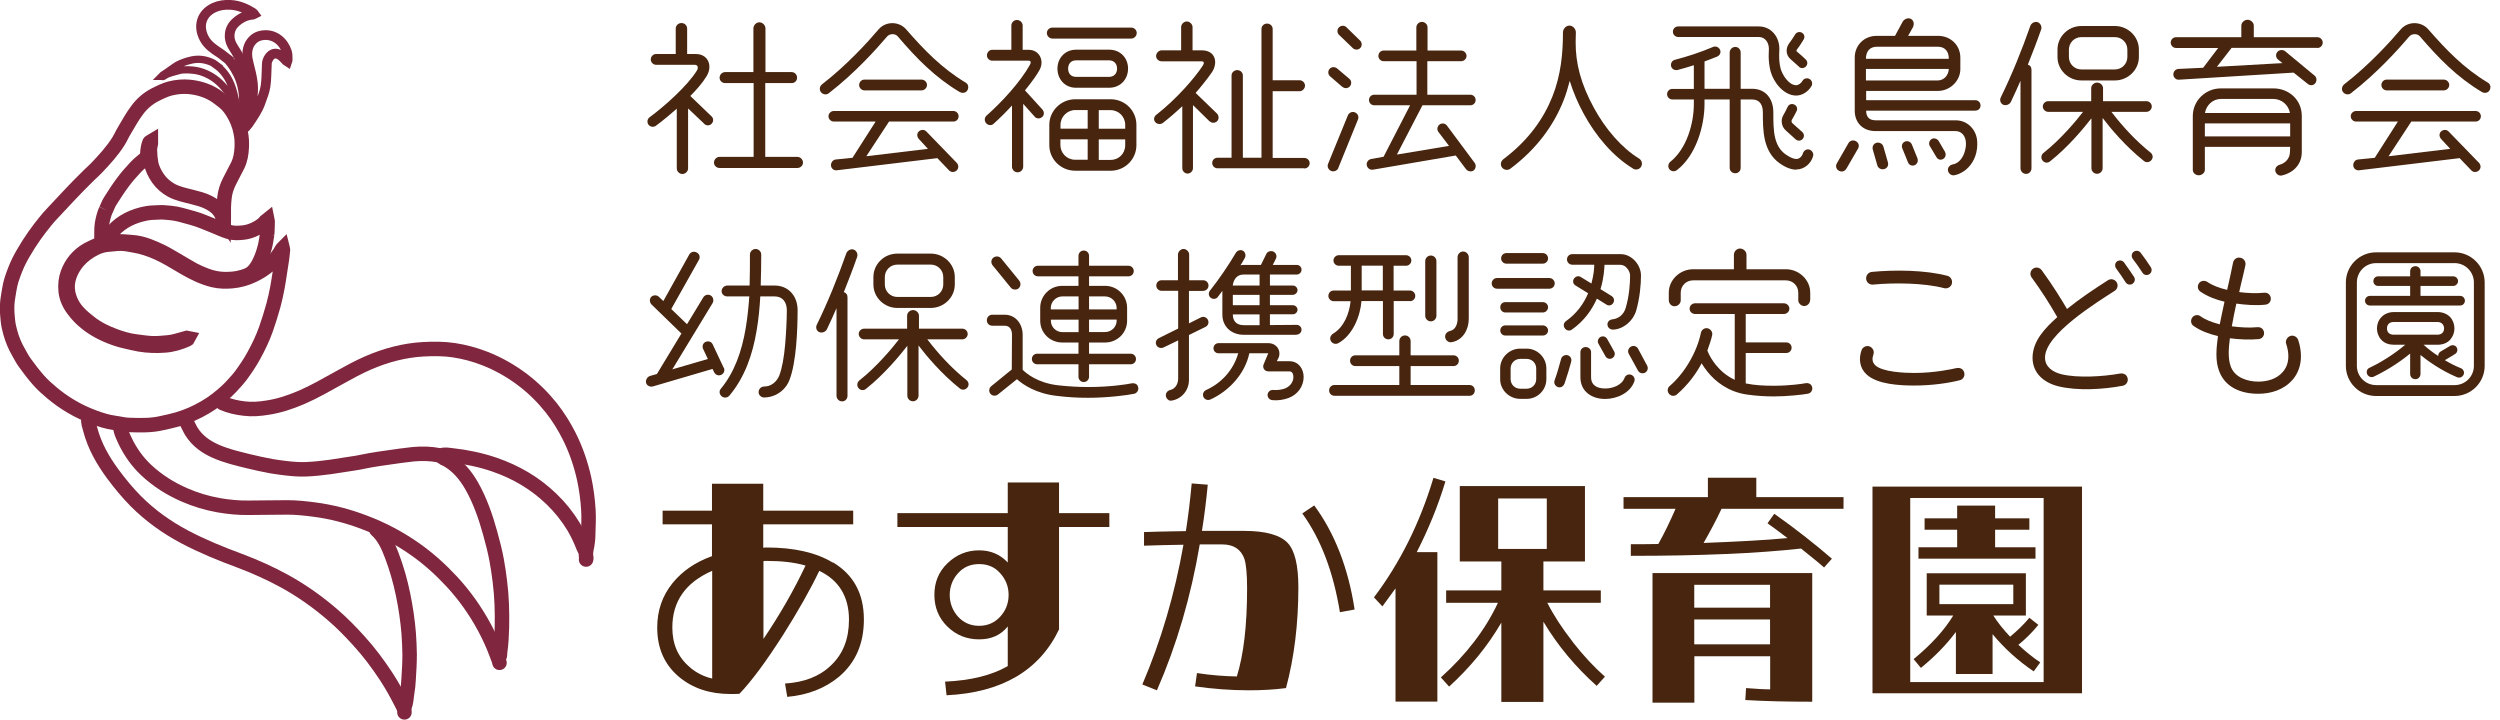 <?xml version="1.0" encoding="UTF-8"?>
<svg id="_レイヤー_1" data-name="レイヤー 1" xmlns="http://www.w3.org/2000/svg" width="236.49" height="68.08" viewBox="0 0 236.49 68.08">
  <g>
    <path d="m66.61,11.7l-1.52-1.44v5.67c0,.29-.26.53-.54.53s-.53-.24-.53-.53v-5.65c-.61.54-1.26,1.09-1.98,1.62-.22.16-.54.11-.7-.11-.16-.22-.11-.54.11-.7,1.39-1.02,3.6-2.98,4.48-4.43.14-.22.11-.53-.22-.53h-3.65c-.27,0-.5-.24-.5-.51s.22-.51.5-.51h1.86v-2.4c0-.3.24-.53.54-.53s.54.22.54.53v2.4h.83c1.14,0,1.62,1.1,1.01,2.1-.42.69-.98,1.3-1.54,1.87l2,1.92c.21.19.21.5.02.7-.19.21-.5.21-.7.02Zm8.82,4.19h-7.36c-.29,0-.53-.22-.53-.51s.24-.54.53-.54h3.22v-6.98h-2.69c-.29,0-.53-.22-.53-.51s.24-.53.53-.53h2.67V2.69c0-.3.26-.58.56-.58s.58.27.58.58v4.13h2.48c.29,0,.51.24.51.53s-.22.51-.51.51h-2.5v6.98h3.04c.29,0,.53.26.53.54s-.24.51-.53.51Z" style="fill: #47250f; stroke-width: 0px;"/>
    <path d="m90.79,8.71c-2.37-1.41-4.1-3.2-5.87-5.27-.24-.29-.77-.27-1.01.02-.98,1.15-3.01,3.43-5.51,5.36-.22.18-.56.13-.74-.1s-.13-.56.1-.74c2.4-1.86,4.4-4.08,5.35-5.2.34-.4.83-.59,1.3-.59s.96.19,1.3.58c1.7,1.95,3.39,3.7,5.63,5.04.26.14.32.46.18.72s-.46.32-.72.18Zm-.62,2.79h-6.07l-2.15,3.28,5.83-.7-.86-.93c-.19-.21-.21-.53,0-.72.21-.19.53-.19.72.02l2.87,2.96c.19.21.19.53-.02.72-.21.19-.53.19-.72-.02l-1.1-1.15-9.52,1.15c-.27.03-.51-.16-.54-.43-.03-.27.16-.56.43-.59l1.6-.16,2.19-3.43h-3.95c-.27,0-.51-.22-.51-.5s.24-.5.51-.5h11.3c.27,0,.5.22.5.5s-.22.5-.5.5Zm-2.99-2.95h-5.41c-.27,0-.5-.24-.5-.51s.22-.51.5-.51h5.41c.27,0,.51.24.51.51s-.24.51-.51.51Z" style="fill: #47250f; stroke-width: 0px;"/>
    <path d="m98.61,10.37c.19.21.18.53-.03.7-.21.18-.53.18-.7-.03l-1.09-1.22v5.95c0,.29-.24.53-.53.53s-.53-.24-.53-.53v-5.79c-.51.56-1.1,1.15-1.74,1.73-.21.19-.51.16-.7-.05-.19-.21-.18-.53.03-.72,1.39-1.23,3.2-3.17,4.11-4.82.11-.19.11-.38-.14-.38h-3.43c-.27,0-.5-.22-.5-.5s.22-.53.5-.53h1.81v-2.29c0-.29.24-.53.53-.53s.54.24.54.53v2.29h.56c1.02,0,1.52,1.02,1.04,1.9-.22.42-.7,1.1-1.38,1.94l1.65,1.81Zm8.39-6.72h-7.44c-.29,0-.53-.24-.53-.53s.24-.51.53-.51h7.44c.29,0,.53.22.53.51s-.24.53-.53.53Zm.5,10.08c0,1.34-1.09,2.42-2.43,2.42h-3.36c-1.34,0-2.45-1.07-2.45-2.42v-1.92c0-1.33,1.12-2.42,2.45-2.42h3.36c1.34,0,2.43,1.07,2.43,2.42v1.92Zm-2.58-5.43h-3.15c-1.04,0-1.74-.82-1.74-1.81s.72-1.79,1.76-1.79h3.14c1.04,0,1.78.77,1.78,1.79s-.74,1.81-1.78,1.81Zm-2.03,3.87v-1.76h-1.18c-.75,0-1.39.64-1.39,1.39v.37h2.58Zm0,2.95v-1.94h-2.58v.54c0,.77.62,1.39,1.39,1.39h1.18Zm2.03-9.41h-3.14c-.46,0-.74.32-.74.78s.27.78.74.78h3.14c.46,0,.75-.32.75-.78s-.29-.78-.75-.78Zm1.52,6.47v-.37c0-.77-.61-1.39-1.38-1.39h-1.12v1.76h2.5Zm0,1.01h-2.5v1.94h1.12c.75,0,1.38-.58,1.38-1.39v-.54Z" style="fill: #47250f; stroke-width: 0px;"/>
    <path d="m114.43,11.49l-1.58-1.55v5.97c0,.27-.24.51-.51.51s-.5-.24-.5-.51v-5.86c-.58.54-1.18,1.07-1.84,1.58-.21.16-.54.13-.72-.08-.18-.22-.13-.51.1-.69,1.98-1.55,3.65-3.52,4.37-4.61.14-.22.24-.45-.11-.45h-3.75c-.27,0-.53-.22-.53-.5s.26-.54.53-.54h1.84v-2.19c0-.29.26-.54.54-.54s.54.26.54.54v2.19h.85c1.36,0,1.57,1.2.98,2.08-.42.62-1.2,1.57-1.54,1.95l2.02,1.95c.19.19.21.53.02.72s-.51.21-.7.02Zm8.95,4.43h-8.21c-.27,0-.5-.22-.5-.5s.22-.5.5-.5h1.33v-7.78c0-.29.26-.51.54-.51s.53.22.53.51v7.78h1.76V2.74c0-.29.24-.51.53-.51s.53.22.53.51v4.85h2.55c.27,0,.51.24.51.51s-.24.53-.51.53h-2.55v6.31h2.99c.27,0,.51.22.51.5s-.24.5-.51.5Z" style="fill: #47250f; stroke-width: 0px;"/>
    <path d="m126.61,15.88c-.11.27-.43.4-.69.29-.27-.11-.4-.42-.29-.67l1.87-4.58c.11-.26.4-.4.67-.29.27.11.4.4.29.67l-1.86,4.58Zm.38-7.65l-1.17-1.01c-.21-.18-.22-.5-.05-.7.18-.21.5-.22.71-.05l1.17.99c.21.18.22.5.05.7-.18.21-.5.24-.7.06Zm.98-3.68l-1.31-1.26c-.19-.19-.19-.51,0-.7.19-.19.51-.21.7-.02l1.31,1.28c.19.19.19.51,0,.7-.19.19-.51.19-.7,0Zm11.12,5.41h-4.53l-2.42,4.66,4.93-.82-1.01-1.33c-.16-.22-.1-.54.13-.7.22-.16.54-.1.7.13l2.61,3.51c.16.22.11.56-.11.72-.22.16-.56.08-.72-.14l-.96-1.28-7.83,1.34c-.27.05-.54-.14-.59-.42-.05-.27.14-.54.42-.59l1.17-.21,2.51-4.87h-3.39c-.27,0-.5-.22-.5-.5s.22-.5.5-.5h4v-3.17h-3.11c-.27,0-.5-.22-.5-.5s.22-.51.5-.51h3.09v-2.18c0-.29.24-.53.53-.53s.53.24.53.53v2.18h3.18c.27,0,.51.24.51.51s-.24.5-.51.5h-3.2v3.17h4.07c.27,0,.5.22.5.5s-.22.5-.5.5Z" style="fill: #47250f; stroke-width: 0px;"/>
    <path d="m154.47,15.94c-1.89-1.15-3.51-3.06-4.67-5.2-.54-.99-.99-2.05-1.31-3.09-.16.62-.35,1.28-.61,1.92-.9,2.24-2.45,4.47-5.01,6.39-.24.18-.59.13-.78-.11s-.13-.59.11-.78c2.4-1.81,3.81-3.84,4.64-5.91.83-2.06,1.01-4.18,1.01-6.1,0-.3.26-.64.61-.64s.61.34.61.64c0,.29-.02.58-.02.88-.02,2.05.5,4.02,1.73,6.27,1.09,2,2.62,3.78,4.27,4.79.26.16.35.51.19.77-.16.27-.51.34-.77.18Z" style="fill: #47250f; stroke-width: 0px;"/>
    <path d="m169.92,16.05c-.46,0-.99-.19-1.58-.61-.8-.56-1.2-1.39-1.39-2.22-.19-.85-.19-1.73-.19-2.58,0-.67-.26-1.23-1.01-1.23h-1.09v6.47c0,.29-.22.51-.51.51s-.53-.22-.53-.51v-6.47h-2.38v.42c0,2.13-.83,4.91-2.62,6.27-.22.16-.53.13-.71-.1-.16-.21-.11-.53.1-.7,1.54-1.23,2.22-3.6,2.22-5.47v-.42h-2.03c-.27,0-.5-.22-.5-.5s.22-.5.5-.5h2.03v-2.24c-.48.16-.99.3-1.54.45-.26.06-.54-.08-.61-.35-.06-.27.08-.54.35-.61,1.22-.32,2.45-.72,3.62-1.22.26-.11.54.02.66.27.11.26-.02.53-.27.64-.26.11-.88.35-1.2.46v2.59h2.38v-3.43c0-.29.24-.53.53-.53s.51.24.51.53v3.43h1.09c1.31,0,2,.99,2,2.22,0,.85,0,1.68.16,2.37.16.69.45,1.22,1.01,1.62.48.34.82.43,1.01.43.3,0,.54-.26.62-.54.08-.26.35-.43.61-.35s.43.37.35.62c-.19.7-.83,1.26-1.58,1.26Zm0-7.01c-1.18,0-2.15-1.25-2.43-2.29-.14-.54-.18-1.06-.18-1.47,0-.29.02-.54.02-.66,0-.58-.34-1.12-.96-1.12h-7.62c-.27,0-.5-.22-.5-.5s.22-.5.5-.5h7.62c1.18,0,1.95.98,1.95,2.11,0,.18-.02.38-.02.66,0,.37.03.8.14,1.22.16.59.77,1.57,1.47,1.57.24,0,.48-.21.59-.4.13-.24.43-.32.67-.19.24.13.32.43.19.67-.29.51-.86.9-1.46.9Zm-.05,4.15c-.24-.22-.72-.64-.94-.85-.42-.37-.51-1.01-.22-1.47.1-.16.3-.56.4-.77.11-.24.38-.32.62-.21.24.11.34.38.22.62-.06.14-.35.67-.45.83-.05.08-.03.22.03.29.32.3.75.67.96.86.19.18.21.46.03.66-.18.19-.46.21-.66.03Zm.32-6.87l-.83-.74c-.45-.4-.45-1.04-.1-1.5.21-.26.38-.54.56-.83.14-.22.43-.29.66-.14.22.14.27.42.13.64-.19.3-.38.62-.61.91-.05.06-.1.16-.02.22.24.19.64.56.83.74.19.18.21.46.03.66-.18.19-.46.22-.66.05Z" style="fill: #47250f; stroke-width: 0px;"/>
    <path d="m174.65,15.96c-.14.26-.45.34-.7.19-.26-.14-.34-.45-.19-.7l1.09-1.9c.14-.26.46-.34.72-.19s.34.45.19.7l-1.1,1.9Zm12.2-5.49h-10.32c0,.59.29.91.9.91h7.56c1.2,0,2.05.98,2.05,2.13,0,.11,0,.43-.02.54-.13,1.07-.69,1.74-1.18,2.1-.27.19-.64.38-.98.43-.27.05-.56-.18-.59-.45-.05-.3.19-.53.46-.58.75-.14,1.12-.93,1.22-1.63.02-.08.02-.3.02-.37,0-.59-.35-1.15-.98-1.15h-7.59c-1.15,0-1.95-.77-1.95-1.92v-5.03c0-1.18.9-2.06,2.08-2.06h1.73l.72-1.33c.14-.26.53-.42.79-.27.29.16.3.51.21.74l-.48.86h2.83c1.18,0,2.11.88,2.11,2.06v1.09c0,1.12-.99,2.06-2.11,2.06h-6.8v.88h10.34c.27,0,.48.22.48.5s-.21.48-.48.48Zm-2.5-4.91c0-.67-.34-1.14-1.04-1.14h-5.76c-.7,0-1.04.46-1.04,1.14h7.84Zm-7.84.96v1.09h6.8c.59,0,1.02-.51,1.04-1.09h-7.84Zm2.08,8.85c.08.27-.06.54-.34.62-.27.08-.58-.06-.66-.34l-.43-1.5c-.08-.27.06-.56.34-.64.27-.08.58.08.66.35l.43,1.5Zm2.79-.38c.1.24-.02.54-.27.64-.24.1-.53-.02-.62-.27l-.54-1.33c-.1-.26,0-.54.26-.64.26-.1.54.03.64.27l.54,1.33Zm2.61-.61c.13.22.05.53-.18.66-.22.13-.5.06-.62-.16l-.64-1.07c-.13-.22-.05-.53.18-.66.22-.13.53-.03.66.19l.61,1.04Z" style="fill: #47250f; stroke-width: 0px;"/>
    <path d="m191.82,6.11c.22.06.35.24.35.48v9.33c0,.29-.22.53-.51.53s-.53-.24-.53-.53V7.64c-.29.66-.59,1.34-.91,2-.13.26-.48.38-.74.26-.26-.13-.34-.45-.21-.7,1.07-2.18,1.99-4.47,2.79-6.75.1-.27.43-.45.7-.35.27.1.42.43.32.7-.34.99-.94,2.53-1.26,3.33Zm11.21,4.47h-3.3c1.09,1.42,2.32,2.75,3.71,3.86.22.18.26.48.08.7-.18.22-.48.27-.7.1-1.81-1.44-3.23-3.17-3.92-4.08v4.75c0,.29-.24.53-.53.53s-.53-.24-.53-.53v-4.72c-.67.86-2.14,2.67-3.92,4.08-.22.18-.53.14-.7-.08-.18-.22-.14-.54.08-.72,1.65-1.3,3.11-3.06,3.75-3.89h-3.3c-.27,0-.51-.24-.51-.51s.24-.5.51-.5h4.07v-1.23c0-.29.27-.53.56-.53s.56.24.56.53v1.23h4.1c.27,0,.51.22.51.5s-.24.51-.51.51Zm-.7-5.19c0,1.23-1.04,2.22-2.27,2.22h-3.17c-1.23,0-2.26-.99-2.26-2.22v-.7c0-1.23,1.02-2.23,2.26-2.23h3.17c1.23,0,2.27.99,2.27,2.23v.7Zm-1.09-.7c0-.66-.53-1.18-1.18-1.18h-3.17c-.66,0-1.18.53-1.18,1.18v.7c0,.66.53,1.18,1.18,1.18h3.17c.66,0,1.18-.53,1.18-1.18v-.7Z" style="fill: #47250f; stroke-width: 0px;"/>
    <path d="m219.2,4.53h-8.1l-1.39,1.79,6.2-.35-.42-.34c-.22-.18-.24-.51-.06-.72.18-.21.53-.24.74-.06l2.79,2.31c.21.18.22.51.05.72-.18.22-.48.24-.7.06l-1.34-1.07-10.87.67c-.26.02-.5-.22-.51-.48-.02-.27.21-.53.48-.54l2.34-.11,1.42-1.87h-3.99c-.27,0-.5-.24-.5-.51s.22-.51.5-.51h6.18v-1.09c0-.3.29-.56.59-.56s.59.26.59.56v1.09h6.02c.27,0,.5.24.5.51s-.22.51-.5.51Zm-1.46,9.86c0,1.1-.72,1.94-1.89,2.21-.27.06-.54-.13-.61-.4-.06-.3.13-.54.42-.62.56-.16.94-.61.96-1.18l.02-.51h-8.07v2.18c0,.29-.29.51-.58.51s-.56-.22-.56-.51v-5.09c0-1.46,1.2-2.62,2.66-2.62h4.96c1.46,0,2.69,1.07,2.69,2.61v3.44Zm-1.1-1.49v-1.23h-8.07v1.23h8.07Zm-.02-2.21c-.13-.75-.78-1.33-1.57-1.33h-4.95c-.78,0-1.39.58-1.52,1.33h8.04Z" style="fill: #47250f; stroke-width: 0px;"/>
    <path d="m234.79,8.71c-2.37-1.41-4.1-3.2-5.88-5.27-.24-.29-.77-.27-1.01.02-.98,1.15-3.01,3.43-5.51,5.36-.22.18-.56.13-.74-.1-.18-.22-.13-.56.1-.74,2.4-1.86,4.4-4.08,5.35-5.2.34-.4.83-.59,1.3-.59s.96.19,1.3.58c1.7,1.95,3.39,3.7,5.63,5.04.26.14.32.46.18.72-.14.26-.46.32-.72.18Zm-.62,2.79h-6.07l-2.15,3.28,5.83-.7-.86-.93c-.19-.21-.21-.53,0-.72.21-.19.53-.19.72.02l2.87,2.96c.19.21.19.53-.02.72-.21.19-.53.19-.72-.02l-1.1-1.15-9.52,1.15c-.27.03-.51-.16-.54-.43-.03-.27.16-.56.43-.59l1.6-.16,2.19-3.43h-3.95c-.27,0-.51-.22-.51-.5s.24-.5.51-.5h11.3c.27,0,.5.22.5.5s-.22.5-.5.5Zm-2.99-2.95h-5.41c-.27,0-.5-.24-.5-.51s.22-.51.5-.51h5.41c.27,0,.51.24.51.51s-.24.51-.51.51Z" style="fill: #47250f; stroke-width: 0px;"/>
  </g>
  <g>
    <path d="m68.48,34.8c.11.26,0,.54-.26.66-.24.11-.53.02-.66-.24l-.16-.32-5.62,1.65c-.26.08-.58-.05-.66-.32-.08-.27.11-.59.38-.67l.64-.18,2.32-3.83-2.83-2.75c-.19-.19-.21-.53-.02-.72.19-.19.53-.19.72,0l.42.4,2.45-4.4c.14-.26.46-.34.72-.19.26.14.34.45.19.7l-2.61,4.64,1.49,1.44,1.54-2.54c.14-.24.46-.32.7-.18.24.14.32.48.18.72l-3.81,6.27,3.36-.98-.45-.96c-.11-.26-.02-.54.24-.66.26-.11.56-.02.67.24l1.04,2.21Zm6.83-2.1c-.11,1.18-.29,2.35-.62,3.22-.3.8-.9,1.25-1.38,1.46-.32.14-.64.21-.99.22-.29.02-.56-.21-.56-.5s.22-.54.56-.54c.67,0,1.18-.5,1.39-1.02.27-.67.46-1.79.56-2.93.1-1.14.16-2.42.16-3.27,0-.74-.38-1.3-1.15-1.3h-1.36c-.06,1.07-.16,2.15-.34,3.19-.38,2.32-1.14,4.48-2.58,6.19-.19.22-.51.26-.74.06-.22-.19-.26-.5-.06-.72,1.26-1.52,1.97-3.51,2.34-5.71.16-.96.27-1.98.34-3.01h-2.08c-.29,0-.54-.21-.54-.5s.26-.53.54-.53h2.11c.03-.98.03-1.97.03-2.93,0-.29.26-.53.54-.53s.53.24.53.53c0,.96-.02,1.95-.05,2.93h1.31c1.34,0,2.18,1.02,2.18,2.32,0,.88-.03,2.18-.14,3.36Z" style="fill: #47250f; stroke-width: 0px;"/>
    <path d="m79.82,27.63c.22.06.35.24.35.48v9.33c0,.29-.22.53-.51.53s-.53-.24-.53-.53v-8.29c-.29.66-.59,1.34-.91,2-.13.26-.48.38-.74.26-.26-.13-.34-.45-.21-.7,1.07-2.18,1.98-4.47,2.79-6.75.1-.27.43-.45.7-.35.27.1.42.43.32.7-.34.99-.94,2.53-1.26,3.33Zm11.2,4.47h-3.3c1.09,1.42,2.32,2.75,3.71,3.86.22.18.26.48.08.7-.18.22-.48.27-.7.1-1.81-1.44-3.23-3.17-3.92-4.08v4.75c0,.29-.24.53-.53.53s-.53-.24-.53-.53v-4.72c-.67.86-2.14,2.67-3.92,4.08-.22.18-.53.14-.7-.08-.18-.22-.14-.54.08-.72,1.65-1.3,3.11-3.06,3.75-3.89h-3.3c-.27,0-.51-.24-.51-.51s.24-.5.51-.5h4.07v-1.23c0-.29.27-.53.56-.53s.56.24.56.53v1.23h4.1c.27,0,.51.22.51.5s-.24.51-.51.51Zm-.7-5.19c0,1.23-1.04,2.22-2.27,2.22h-3.17c-1.23,0-2.26-.99-2.26-2.22v-.7c0-1.23,1.02-2.22,2.26-2.22h3.17c1.23,0,2.27.99,2.27,2.22v.7Zm-1.09-.7c0-.66-.53-1.18-1.18-1.18h-3.17c-.66,0-1.18.53-1.18,1.18v.7c0,.66.53,1.18,1.18,1.18h3.17c.66,0,1.18-.53,1.18-1.18v-.7Z" style="fill: #47250f; stroke-width: 0px;"/>
    <path d="m107.28,37.25c-.59.13-2.5.38-4.37.38-.9,0-1.89-.05-2.93-.18-1.98-.22-3.22-1.07-3.78-1.58l-1.79,1.44c-.22.18-.54.16-.72-.06-.18-.22-.14-.54.08-.72l1.94-1.58.02-3.28c0-.45-.18-.86-.7-.86h-1.17c-.29,0-.51-.22-.51-.51s.22-.53.51-.53h1.17c1.07,0,1.71.9,1.71,1.9v3.31c.34.34,1.41,1.25,3.38,1.47,1.01.11,1.94.16,2.8.16,2.16,0,3.75-.27,4.08-.34.3-.06.61.03.67.37.06.27-.11.54-.38.61Zm-10.87-10.71c.18.22.16.56-.06.74-.22.18-.56.14-.74-.08l-1.71-2.1c-.18-.22-.16-.54.06-.72.22-.18.56-.16.74.06l1.71,2.1Zm10.55,7.92h-3.94v1.18c0,.27-.22.5-.5.5s-.5-.22-.5-.5v-1.18h-3.91c-.27,0-.5-.22-.5-.5s.22-.5.5-.5h3.91v-1.06h-1.54c-1.15,0-2.08-.91-2.08-2.06v-1.22c0-1.15.93-2.08,2.08-2.08h1.54v-.9h-3.84c-.27,0-.5-.22-.5-.5s.22-.5.5-.5h3.84v-.94c0-.27.22-.5.5-.5s.5.22.5.5v.94h3.73c.27,0,.5.22.5.5s-.22.5-.5.5h-3.73v.9h1.52c1.15,0,2.08.93,2.08,2.08v1.22c0,1.15-.93,2.06-2.08,2.06h-1.52v1.06h3.94c.27,0,.5.22.5.5s-.22.5-.5.5Zm-4.93-5.19v-1.23h-1.54c-.59,0-1.09.5-1.09,1.09v.14h2.62Zm0,2.15v-1.18h-2.62v.11c0,.59.5,1.07,1.09,1.07h1.54Zm3.6-2.15v-.14c0-.59-.5-1.09-1.09-1.09h-1.52v1.23h2.61Zm0,.96h-2.61v1.18h1.52c.59,0,1.09-.48,1.09-1.07v-.11Z" style="fill: #47250f; stroke-width: 0px;"/>
    <path d="m113.81,27.52h-1.34v3.07l1.12-.56c.24-.13.54-.03.67.22.13.26.03.54-.22.67l-1.57.77v4.27c0,.96-.7,1.81-1.68,1.94-.24.03-.45-.18-.5-.42-.05-.29.14-.53.42-.59.51-.13.74-.61.74-1.1v-3.59l-1.39.67c-.24.11-.54.03-.67-.22-.13-.26-.02-.54.24-.67l1.82-.9v-3.57h-1.57c-.27,0-.5-.22-.5-.5s.22-.5.5-.5h1.55v-2.43c0-.27.26-.53.53-.53s.53.26.53.53v2.43h1.33c.27,0,.5.22.5.5s-.22.5-.5.5Zm8.1,10.12c-.46.18-1.06.27-1.57.21-.26-.03-.46-.27-.43-.53.03-.27.27-.46.54-.43.35.03.78-.02,1.1-.14.46-.19.8-.58.8-1.09,0-.26-.1-.53-.38-.53h-2c-.37,0-.59-.38-.42-.7.05-.1.42-1.01.42-1.01h-1.79c-.4,1.92-1.91,3.57-3.68,4.37-.24.11-.54.02-.66-.24-.11-.26,0-.54.26-.66,1.47-.66,2.59-1.92,3.03-3.47h-1.86c-.27,0-.48-.21-.48-.48s.21-.48.48-.48h4.72c.58,0,1.04.42,1.04.99,0,.14-.03.3-.11.45l-.14.27h1.2c.83,0,1.34.7,1.34,1.49,0,.9-.58,1.67-1.41,1.98Zm.74-5.97h-4.99c-1.15,0-2.03-.74-2.03-1.92v-2.24c-.1.13-.32.45-.43.58-.16.21-.46.24-.67.08s-.24-.46-.08-.67c.82-1.02,1.79-2.45,2.46-3.59.13-.22.45-.32.67-.19.22.13.3.45.18.67-.08.13-.27.51-.42.7.11-.02.21-.03.32-.03h1.62l.51-1.04c.11-.24.45-.34.69-.21.24.13.34.43.21.67l-.29.58h2.26c.26,0,.46.19.46.45s-.21.46-.46.46h-2.53v1.04h2.16c.24,0,.45.19.45.43s-.21.45-.45.45h-2.16v.98h2.16c.24,0,.45.19.45.43s-.21.43-.45.43h-2.16v1.02l2.53-.02c.26,0,.46.21.46.46s-.21.46-.46.46Zm-3.5-4.66v-1.04h-1.52c-.61,0-.94.45-1.02,1.04h2.55Zm0,1.86v-.98h-2.53v.98h2.53Zm0,1.89v-1.02h-2.53c0,.67.38,1.02,1.04,1.02h1.49Z" style="fill: #47250f; stroke-width: 0px;"/>
    <path d="m133.39,28.48h-1.55v3.11c0,.29-.22.51-.51.51s-.51-.22-.51-.51v-3.11h-2.03c-.11,1.44-.85,3.27-2.21,3.99-.24.13-.56.03-.69-.22-.14-.26-.02-.54.22-.69,1.03-.62,1.54-1.92,1.65-3.07h-1.6c-.27,0-.5-.22-.5-.5s.22-.51.5-.51h1.63v-2.34h-1.14c-.27,0-.51-.22-.51-.5s.24-.5.51-.5h6.35c.27,0,.51.22.51.5s-.24.5-.51.5h-1.17v2.34h1.55c.27,0,.5.24.5.51s-.22.5-.5.5Zm5.62,8.96h-12.77c-.29,0-.51-.22-.51-.51s.22-.51.51-.51h6.13v-1.79h-4.15c-.29,0-.51-.22-.51-.51s.22-.51.51-.51h4.15v-1.34c0-.3.24-.54.54-.54s.53.24.53.54v1.34h4.05c.29,0,.51.22.51.51s-.22.51-.51.51h-4.05v1.79h5.57c.29,0,.5.22.5.51s-.21.51-.5.51Zm-8.2-9.97v-2.34h-2v2.34h2Zm5.07,2.4c0,.29-.24.53-.53.53s-.53-.24-.53-.53v-5.17c0-.29.24-.53.53-.53s.53.24.53.53v5.17Zm3.06.29c0,1.01-.56,2.03-1.62,2.21-.29.05-.56-.16-.61-.45-.05-.3.16-.54.45-.61.53-.11.72-.66.72-1.15v-5.83c0-.29.24-.54.53-.54s.53.26.53.54v5.83Z" style="fill: #47250f; stroke-width: 0px;"/>
    <path d="m146.57,27.31h-4.96c-.27,0-.5-.22-.5-.5s.22-.51.5-.51h4.96c.27,0,.5.24.5.51s-.22.5-.5.5Zm-.29,8.56c0,1.02-.83,1.86-1.86,1.86h-.62c-1.02,0-1.89-.83-1.89-1.86v-1.02c0-1.02.86-1.87,1.89-1.87h.62c1.02,0,1.86.85,1.86,1.87v1.02Zm-.34-6.31h-3.54c-.27,0-.48-.22-.48-.5s.21-.48.48-.48h3.54c.27,0,.5.21.5.48s-.22.5-.5.5Zm0,2.18h-3.54c-.27,0-.48-.21-.48-.48s.21-.48.48-.48h3.54c.27,0,.5.21.5.48s-.22.48-.5.48Zm0-6.8h-3.44c-.27,0-.5-.22-.5-.5s.22-.5.5-.5h3.44c.27,0,.5.22.5.5s-.22.5-.5.5Zm-.62,9.91c0-.5-.4-.9-.9-.9h-.62c-.5,0-.9.4-.9.9v1.02c0,.5.4.9.9.9h.62c.5,0,.9-.4.9-.9v-1.02Zm2.66,1.46c-.1.26-.37.4-.62.3-.26-.1-.4-.38-.3-.64.24-.66.43-1.33.61-2,.06-.27.34-.43.61-.37.27.06.42.34.35.61-.11.43-.4,1.41-.64,2.1Zm6.79-6.91c-.27.93-1.18,1.74-2.18,1.78-.27,0-.51-.18-.53-.46-.02-.27.19-.48.46-.51.61-.06,1.09-.48,1.26-1.07.34-1.12.42-2.34.42-3.07,0-.45-.42-1.02-.9-1.02h-1.52c-.02.38-.06,1.26-.38,2.3l1.06.66c.22.14.29.43.14.66-.14.22-.42.29-.64.14l-.9-.56c-.45,1.01-1.18,2.1-2.37,2.93-.22.16-.51.1-.67-.13s-.11-.51.11-.67c1.06-.75,1.71-1.71,2.1-2.64l-1.2-.74c-.22-.13-.29-.42-.14-.64s.42-.3.64-.16l1.01.62c.22-.8.27-1.47.27-1.78h-2.08c-.27,0-.5-.22-.5-.5s.22-.5.5-.5h4.58c1.04,0,1.92,1.01,1.92,2.02,0,.82-.1,2.08-.46,3.35Zm-2.93,8.34c-1.26,0-2.34-.7-2.34-2.06v-2.37c0-.27.22-.48.5-.48s.51.21.51.48v2.37c0,.8.62,1.07,1.33,1.07s1.57-.3,1.84-1.01c.1-.26.37-.38.62-.29.26.1.4.38.3.64-.4,1.1-1.67,1.65-2.77,1.65Zm.85-4.5c.13.22.05.51-.18.64-.22.13-.51.05-.64-.18l-.66-1.18c-.13-.22-.05-.51.18-.64s.51-.05.64.18l.66,1.18Zm3.12,1.34c.13.24.05.54-.19.67s-.54.05-.67-.19l-.88-1.6c-.13-.24-.03-.54.21-.67.24-.13.54-.05.67.19l.86,1.6Z" style="fill: #47250f; stroke-width: 0px;"/>
    <path d="m171.04,37.24c-.51.1-2.03.26-3.23.26-.8,0-1.68-.05-2.58-.18-1.76-.26-2.95-1.23-3.67-2.11-.24-.3-.45-.59-.59-.85-.51.96-1.25,2-2.34,2.95-.22.19-.54.18-.74-.05-.19-.22-.18-.54.05-.74,1.41-1.2,2.59-3.22,2.96-5.04.06-.29.34-.48.62-.43.3.06.5.37.45.62-.06.34-.29,1.04-.46,1.49.18.5.5.98.83,1.39.42.51.99,1.02,1.76,1.38v-6.23h-3.76c-.27,0-.51-.22-.51-.5s.24-.51.51-.51h8.42c.27,0,.51.24.51.51s-.24.5-.51.5h-3.62v2.69h3.84c.27,0,.5.22.5.5s-.22.5-.5.5h-3.84v2.88c.86.18,1.78.22,2.66.22,1.54,0,2.74-.19,2.99-.24.3-.05.58.08.64.4.05.27-.13.54-.4.59Zm.19-8.85c0,.29-.26.56-.56.56-.29,0-.56-.27-.56-.54v-.72c0-.66-.51-1.17-1.18-1.17h-8.77c-.66,0-1.17.51-1.17,1.17v.72c0,.29-.26.56-.59.56s-.54-.29-.54-.58v-.7c0-1.23,1.07-2.22,2.3-2.22h3.86v-1.38c0-.3.27-.58.58-.58s.61.27.61.58v1.38h3.73c1.23,0,2.3.99,2.3,2.22v.7Z" style="fill: #47250f; stroke-width: 0px;"/>
    <path d="m185.38,35.97c-1.07.27-2.62.5-4.31.5-1.33,0-3.5-.1-4.51-1.06-.66-.61-.75-1.49-.46-2.29.11-.3.45-.46.75-.35.3.11.48.45.37.75-.13.37-.14.72.16,1.02.67.66,2.8.74,3.7.74,1.94,0,3.59-.37,3.94-.45.35-.08.69.03.79.42.08.32-.1.64-.42.72Zm-1.47-8.71c-1.89-.5-4.72-.53-6.72-.34-.34.03-.62-.19-.66-.53-.03-.34.21-.64.54-.67,2.16-.21,5.06-.18,7.14.37.32.08.51.42.43.74-.08.32-.42.51-.74.43Z" style="fill: #47250f; stroke-width: 0px;"/>
    <path d="m200.8,36.49c-1.81.35-4.29.5-6.1.05-1.34-.34-2.43-1.22-2.43-2.71.02-1.62,1.22-2.82,2.34-3.83-.74-1.3-1.55-2.56-2.43-3.76-.19-.26-.13-.62.13-.82.26-.19.62-.13.82.13,1.06,1.44,1.95,2.91,2.4,3.68,1.25-1.01,2.53-1.86,3.87-2.72.27-.18.64-.1.82.18s.1.64-.18.82c-1.63,1.06-6.61,4.1-6.59,6.32,0,.9.77,1.38,1.55,1.57,1.55.38,3.97.22,5.52-.06.35-.06.67.08.75.46.06.32-.14.62-.46.69Zm.94-9.65c-.21.14-.51.1-.66-.13-.29-.45-.59-.9-.91-1.33-.14-.21-.11-.51.1-.66.21-.14.51-.1.66.11.29.4.8,1.14.94,1.36.14.21.08.5-.13.64Zm1.57-.9c-.22.14-.5.08-.64-.14-.29-.45-.58-.88-.91-1.3-.16-.21-.14-.51.06-.67s.5-.14.66.06c.26.32.74,1.01.98,1.39.14.22.08.51-.14.66Z" style="fill: #47250f; stroke-width: 0px;"/>
    <path d="m216.85,35.94c-.8.93-2.03,1.31-3.23,1.31-1.65,0-3.11-.62-3.68-2.1-.42-1.04-.27-2.27-.13-3.36-.82-.19-1.63-.48-2.31-.96-.26-.18-.3-.53-.13-.78.18-.26.53-.32.78-.14.46.34,1.12.59,1.83.77.13-.67.29-1.39.45-2.14-.82-.19-1.62-.5-2.29-.96-.26-.18-.3-.53-.13-.78.18-.26.54-.3.8-.13.48.34,1.15.58,1.87.75.19-.83.38-1.68.56-2.58.06-.32.37-.53.69-.46.32.06.54.37.48.69-.18.88-.42,1.74-.59,2.56.77.1,1.58.14,2.37.06.32-.03.59.19.62.51.03.32-.19.59-.51.62-.9.1-1.86.02-2.75-.1-.18.77-.3,1.47-.43,2.15.8.1,1.63.16,2.43.08.32-.03.59.19.62.51.03.32-.19.59-.51.62-.86.08-1.87.03-2.72-.08-.11.83-.22,1.92.1,2.72.4,1.01,1.58,1.38,2.58,1.38.85,0,1.74-.24,2.32-.91.32-.37.53-.85.53-1.49,0-.35-.06-.74-.21-1.18-.1-.3.1-.64.4-.74.3-.1.64.08.74.38.18.54.26,1.06.26,1.54,0,.9-.3,1.66-.8,2.24Z" style="fill: #47250f; stroke-width: 0px;"/>
    <path d="m235.04,34.61c0,1.57-1.28,2.85-2.85,2.85h-7.43c-1.57,0-2.85-1.28-2.85-2.85v-7.89c0-1.57,1.28-2.85,2.85-2.85h7.43c1.57,0,2.85,1.28,2.85,2.85v7.89Zm-1.02-7.89c0-1.01-.82-1.83-1.82-1.83h-7.43c-1.01,0-1.82.82-1.82,1.83v7.89c0,1.01.82,1.82,1.82,1.82h7.43c1.01,0,1.82-.82,1.82-1.82v-7.89Zm-1.31,2.18h-8.53c-.26,0-.46-.21-.46-.45,0-.26.21-.46.46-.46h3.81v-.94h-3.03c-.26,0-.45-.21-.45-.45,0-.26.19-.46.45-.46h3.03v-.48c0-.27.21-.48.5-.48.27,0,.48.21.48.48v.48h3.09c.26,0,.46.21.46.46,0,.24-.21.45-.46.45h-3.09v.94h3.75c.26,0,.45.21.45.46,0,.24-.19.45-.45.45Zm-.27,6.79c-1.57-.67-2.79-1.55-3.47-2.11v1.79c0,.27-.21.5-.48.5-.29,0-.5-.22-.5-.5v-1.92c-.61.5-1.84,1.42-3.44,2.18-.24.11-.51,0-.62-.22-.11-.24-.02-.53.22-.62,1.63-.77,2.88-1.76,3.38-2.18h-1.1c-.43,0-.88-.14-1.18-.48-.27-.3-.4-.69-.4-1.06s.13-.77.42-1.07c.27-.29.69-.48,1.17-.48h4.16c.48,0,.91.19,1.18.48.27.3.4.69.4,1.07s-.13.75-.4,1.06-.7.48-1.18.48h-1.34c.43.4.9.75,1.39,1.07-.02-.16.06-.32.21-.42l.91-.54c.22-.13.5-.06.62.14.13.22.06.5-.14.62-.34.21-.74.46-.98.59.45.27.96.54,1.54.77.22.1.34.37.24.59-.1.24-.37.35-.59.26Zm-1.86-5.23h-4.16c-.37,0-.62.22-.62.61s.26.59.62.59h4.16c.37,0,.62-.22.62-.59s-.26-.61-.62-.61Z" style="fill: #47250f; stroke-width: 0px;"/>
  </g>
  <g>
    <path d="m78.8,53.2c1.95,1.17,2.92,2.97,2.92,5.4,0,2.28-.78,4.09-2.37,5.43-1.31,1.08-2.94,1.72-4.88,1.89l-.21-1.26c1.82-.12,3.27-.67,4.35-1.72,1.15-1.08,1.7-2.53,1.7-4.32,0-2.16-.94-3.73-2.81-4.62-.87,1.82-2.02,3.84-3.43,6.07-1.56,2.44-2.92,4.3-4.12,5.56-.3.02-.55.02-.85.02-1.98,0-3.59-.55-4.88-1.63-1.36-1.15-2.05-2.69-2.05-4.65,0-1.61.48-3.01,1.45-4.21.92-1.13,2.14-1.98,3.73-2.55v-3.01h-4.67v-1.29h4.67v-2.55h4.85v2.55h8.51v1.29h-8.51v2.21c.16-.02.25-.02.3-.02,2.62,0,4.71.48,6.28,1.43Zm-13.5,9.96c.57.48,1.29.85,2.07,1.03v-10.19c-2.53,1.1-3.77,2.9-3.77,5.36,0,1.59.55,2.85,1.7,3.79Zm10.9-9.66c-1.03-.3-2.25-.44-3.68-.44-.07,0-.18,0-.3.02v7.36c1.59-2.35,2.92-4.69,3.98-6.94Z" style="fill: #47250f; stroke-width: 0px;"/>
    <path d="m100.19,59.52c-1.86,3.91-5.43,6-10.65,6.25l-.14-1.29c2.44-.11,4.42-.6,5.93-1.47v-3.75c-.67.83-1.56,1.22-2.71,1.22s-2.16-.39-2.99-1.2c-.85-.83-1.24-1.84-1.24-3.01s.39-2.18,1.24-2.99c.83-.8,1.82-1.22,2.99-1.22,1.1,0,2,.39,2.71,1.15v-3.36h-10.44v-1.31h10.44v-2.9h4.85v2.9h4.76v1.31h-4.76v9.66Zm-5.59-1.17c.53-.57.81-1.26.81-2.07s-.28-1.5-.81-2.07c-.51-.58-1.17-.85-1.98-.85s-1.47.28-1.98.85c-.53.57-.8,1.29-.8,2.07s.28,1.5.8,2.07c.51.55,1.17.85,1.98.85s1.47-.3,1.98-.85Z" style="fill: #47250f; stroke-width: 0px;"/>
    <path d="m121.81,51.36c.67.71,1.01,2.12,1.01,4.19,0,3.45-.39,6.65-1.17,9.54-1.08.14-2.23.21-3.52.21-1.75,0-3.45-.14-5.08-.37l.18-1.26c1.38.21,2.62.3,3.77.32.64-2.05.97-4.81.97-8.35,0-1.33-.09-2.25-.25-2.76-.32-.92-1.03-1.38-2.09-1.38h-2.14c-.83,4.92-2.18,9.52-4.05,13.8l-1.38-.55c1.77-4.14,3.06-8.53,3.89-13.22-1.36.02-2.6.05-3.73.09v-1.29c.78-.02,2.12-.07,3.96-.09.23-1.47.41-2.99.55-4.51l1.52.12c-.14,1.47-.32,2.94-.55,4.37h3.98c2.05,0,3.43.39,4.14,1.15Zm6.32,6.3l-1.38.25c-.62-3.79-1.79-6.9-3.56-9.34l1.13-.76c1.93,2.62,3.22,5.91,3.82,9.84Z" style="fill: #47250f; stroke-width: 0px;"/>
    <path d="m134.02,52.23h1.95v14.14h-3.96v-10.71c-.28.39-.69.94-1.24,1.7l-.8-.85c2.46-3.26,4.35-7.04,5.63-11.31l1.13.34c-.69,2.3-1.61,4.53-2.71,6.69Zm14.76,8.51c1.01,1.29,2.02,2.37,3.04,3.27l-.78.87c-1.98-1.77-3.68-3.79-5.04-6.07v7.59h-3.98v-7.5c-1.33,2.28-2.97,4.25-4.94,6.05l-.78-.87c2.39-2.14,4.21-4.51,5.4-7.06h-4.9v-1.17h5.22v-2.74h-3.93v-7.13h11.84v7.13h-3.93v2.74h5.43v1.17h-5.06c.58,1.15,1.38,2.39,2.42,3.72Zm-7.06-8.81h4.6v-4.78h-4.6v4.78Z" style="fill: #47250f; stroke-width: 0px;"/>
    <path d="m161.16,51.36c3.08-.12,5.7-.25,7.93-.46-.71-.53-1.33-1.01-1.89-1.4l.64-.9c2.05,1.45,3.86,2.88,5.45,4.25l-.74.83c-.57-.51-1.31-1.08-2.18-1.79-4.14.46-9.52.69-16.1.69v-1.1c.85,0,1.72,0,2.6-.02.62-1.1,1.15-2.23,1.63-3.33h-4.92v-1.1h7.98v-1.84h4.58v1.84h8.25v1.1h-11.54c-.51,1.1-1.1,2.18-1.7,3.24Zm10.26,15.02c-2.39,0-4.51-.05-6.32-.16l.07-1.13c.92.07,1.68.12,2.28.12v-3.13h-7.17v4.39h-3.96v-12.26h15.11v12.16Zm-3.98-11.06h-7.17v2.16h7.17v-2.16Zm0,5.63v-2.35h-7.17v2.35h7.17Z" style="fill: #47250f; stroke-width: 0px;"/>
    <path d="m196.95,46.03v19.55h-19.82v-19.55h19.82Zm-3.63,1.08h-12.62v17.41h12.62v-17.41Zm-11.61,16.07l-.69-.83c1.68-1.38,2.92-2.76,3.75-4.12h-2.51v-4h9.38v4h-3.08c.41.64.92,1.29,1.59,2,.69-.58,1.29-1.15,1.82-1.79l.85.67c-.6.74-1.24,1.36-1.89,1.89.69.64,1.38,1.2,2.07,1.66l-.62.85c-1.49-1.01-2.78-2.18-3.89-3.52v3.77h-3.47v-3.98c-.87,1.17-1.98,2.32-3.31,3.4Zm10.83-10.33h-11.06v-1.08h3.66v-1.66h-3.08v-1.08h3.08v-1.2h3.59v1.2h3.24v1.08h-3.24v1.66h3.82v1.08Zm-2.09,4.3v-1.84h-6.99v1.84h6.99Z" style="fill: #47250f; stroke-width: 0px;"/>
  </g>
  <path d="m10.03,19.85c.12-.26.22-.54.37-.79.39-.62.79-1.24,1.23-1.83.37-.5.78-.96,1.2-1.41.28-.3.61-.56.93-.83.11-.1.16-.21.17-.36.01-.22.03-.44.07-.66.03-.17.08-.33.14-.49.01-.04.08-.06.13-.09,0,.05.02.1.01.15-.03.21-.11.42-.1.63.01.41.04.82.11,1.23.1.54.35,1.03.66,1.48.33.47.76.84,1.26,1.12.64.34,1.34.47,2.03.65.46.12.92.23,1.34.43.68.32,1.28.75,1.49,1.54,0,.03.05.05.07.08,0-.03.02-.06.03-.09,0-.35,0-.7,0-1.05.01-.3.04-.61.07-.91.06-.51.22-1,.45-1.46.25-.51.54-1.02.79-1.53.27-.54.36-1.13.39-1.73.02-.47,0-.93-.1-1.39-.13-.69-.39-1.32-.75-1.9-.24-.39-.52-.76-.9-1.04-.3-.23-.6-.48-.93-.67-.7-.41-1.47-.63-2.27-.71-.61-.06-1.22,0-1.83.15-.51.14-.98.37-1.45.61-.67.35-1.22.84-1.66,1.43-.47.62-.84,1.31-1.24,1.98-.19.31-.33.65-.52.95-.59.95-1.34,1.76-2.1,2.56-.21.22-.44.42-.66.63-.36.35-.71.7-1.06,1.06-.31.31-.61.63-.91.95-.54.57-1.07,1.14-1.6,1.71-.19.21-.39.41-.56.64-.37.46-.74.92-1.07,1.4-.38.54-.74,1.1-1.07,1.68-.28.48-.53.97-.73,1.48-.25.63-.48,1.26-.58,1.94-.07.48-.18.97-.2,1.45-.02.5.01,1.01.07,1.51.04.38.13.76.23,1.12.18.64.43,1.26.77,1.84.2.34.37.7.61,1.02.41.57.84,1.13,1.3,1.65.38.43.82.82,1.26,1.19.55.46,1.14.88,1.76,1.25.73.44,1.49.79,2.28,1.08.6.22,1.21.41,1.85.5.47.06.93.19,1.4.2,1.03.03,2.06.07,3.08-.17.49-.11.98-.21,1.47-.35.94-.27,1.84-.67,2.68-1.17.75-.44,1.42-.97,2.06-1.56.23-.21.44-.45.65-.68.22-.24.44-.48.64-.75.44-.6.86-1.22,1.22-1.88.45-.82.85-1.65,1.16-2.53.26-.74.49-1.49.7-2.24.15-.54.26-1.1.37-1.65.07-.36.12-.72.18-1.08.06-.39.12-.78.18-1.17.03-.23.08-.45.1-.68.03-.23.05-.45.07-.68,0-.04-.02-.08-.03-.12-.03.03-.06.06-.08.1-.29.55-.68,1.02-1.15,1.44-.47.42-.99.74-1.55,1.01-.64.31-1.33.5-2.03.56-.59.05-1.18.04-1.76-.1-.95-.23-1.83-.66-2.68-1.15-.49-.28-.97-.57-1.45-.85-.72-.41-1.47-.77-2.27-1.02-.35-.11-.71-.2-1.08-.26-.41-.08-.83-.16-1.25-.17-.4-.01-.8.07-1.19.09-.45.03-.87.16-1.27.36-.6.3-1.14.69-1.59,1.21-.37.43-.65.91-.83,1.44-.17.51-.21,1.03-.11,1.55.15.75.52,1.41,1.05,1.95.32.33.68.62,1.04.9.71.55,1.52.94,2.37,1.25.63.23,1.27.42,1.94.5.51.06,1.02.15,1.54.17.47.02.94-.03,1.4-.07.25-.02.5-.06.75-.12.4-.1.79-.22,1.19-.33.04,0,.08,0,.12.01-.02.04-.04.08-.07.11-.02.02-.05.03-.07.04-.68.31-1.41.52-2.15.57-.79.06-1.59.03-2.38-.1-.43-.07-.85-.19-1.28-.28-.66-.14-1.3-.37-1.91-.64-.91-.41-1.74-.94-2.45-1.66-.21-.21-.4-.44-.58-.68-.41-.54-.69-1.14-.75-1.81-.05-.57,0-1.14.2-1.68.17-.45.39-.85.69-1.22.34-.4.73-.74,1.18-.99.32-.18.67-.32,1.01-.48.1-.05.27-.05.31-.12.05-.09,0-.24,0-.36.02-.52-.03-1.03.06-1.55.08-.42.18-.84.36-1.26" style="fill: none; stroke: #80273f; stroke-miterlimit: 10; stroke-width: 1.37px;"/>
  <path d="m25.26,22.19c.01-.09.03-.18.03-.27.01-.33.03-.67.03-1,0-.05-.03-.11-.04-.16-.04.03-.08.06-.11.1-.24.36-.61.58-.97.77-.37.19-.78.33-1.21.37-.45.05-.9.07-1.33-.06-.48-.14-.93-.36-1.4-.55-.54-.21-1.07-.45-1.61-.63-.51-.17-1.04-.29-1.55-.44-.58-.16-1.17-.2-1.76-.24-.25-.01-.5.03-.75.03-.42,0-.82.08-1.22.18-.58.15-1.13.37-1.64.69-.5.31-.93.71-1.3,1.17-.17.22-.29.49-.43.74-.01.03-.02.08,0,.09.02.02.07.03.1.02.39-.05.78-.14,1.17-.16.38-.02.76.04,1.14.06.56.03,1.09.16,1.61.35.42.16.84.34,1.25.54.45.22.87.48,1.31.73.59.34,1.16.7,1.75,1.02.38.2.78.37,1.18.52.53.2,1.08.32,1.65.34.47.01.95-.01,1.41-.11.34-.08.69-.17.99-.33.41-.22.68-.6.9-1.01.26-.5.45-1.03.59-1.58.1-.38.15-.78.22-1.2" style="fill: none; stroke: #80273f; stroke-miterlimit: 10; stroke-width: 1.37px;"/>
  <path d="m23.62,4.16c-.32.61-.26,1.22-.09,1.86.16.61.32,1.24.39,1.87.06.52,0,1.06-.04,1.59-.04.44-.12.89-.25,1.31-.13.41-.35.79-.53,1.19-.02.04-.01.09-.01.14.04-.02.09-.02.12-.05.1-.11.2-.23.29-.35.43-.65.89-1.28,1.15-2.03.18-.51.39-1.01.47-1.54.1-.67.08-1.36.12-2.04,0-.12.01-.24.05-.35.24-.65.76-.94,1.37-.43.15.12.27.28.41.42.03.03.07.04.1.06.01-.03.04-.06.04-.1-.01-.27.02-.55-.06-.79-.31-.97-1.16-1.71-2.25-1.59-.57.06-.98.33-1.29.85" style="fill: none; stroke: #80273f; stroke-miterlimit: 10; stroke-width: .92px;"/>
  <path d="m20.46,6.15c-.3-.23-.62-.35-.95-.44-.59-.16-1.17-.12-1.75.06-.46.14-.91.3-1.33.62-.34.26-.69.48-1.04.72-.04.02-.06.07-.1.11.05,0,.1.04.14.02.15-.08.29-.19.44-.25.24-.09.48-.15.72-.22.24-.06.48-.15.72-.16.65-.03,1.3.02,1.94.26.74.28,1.42.75,2,1.46.32.39.63.81.83,1.35.08.22.17.42.26.63.02.04.05.06.08.1,0-.05.03-.11.02-.15-.15-.66-.27-1.35-.48-1.97-.32-.93-.83-1.64-1.52-2.13Z" style="fill: none; stroke: #80273f; stroke-miterlimit: 10; stroke-width: .69px;"/>
  <path d="m21.64,5.68c.09.11.18.21.26.32.46.63.81,1.3,1,2.07.17.7.23,1.4.13,2.11-.04.27-.1.54-.14.81,0,.03.02.07.03.1.02-.03.04-.05.05-.08.3-.67.36-1.39.36-2.11,0-.61-.06-1.24-.18-1.84-.12-.56-.31-1.12-.54-1.65-.17-.4-.45-.75-.66-1.14-.17-.32-.26-.67-.22-1.04.04-.48.27-.86.62-1.16.44-.38.95-.64,1.55-.68.04,0,.09-.04.13-.06-.03-.04-.04-.09-.08-.11-.66-.41-1.35-.72-2.15-.76-.54-.03-1.05.04-1.53.25-1.23.56-1.57,1.77-.95,2.93.34.64.91,1.01,1.49,1.39.28.18.52.42.83.64Z" style="fill: none; stroke: #80273f; stroke-miterlimit: 10; stroke-width: .92px;"/>
  <g>
    <path d="m55.44,52.93c.05-.1.01-.21,0-.31-.07-.46.11-.89.15-1.33.03-.23.05-.47.05-.7.02-.78.07-1.57.02-2.35-.06-.99-.19-1.98-.4-2.95-.31-1.4-.77-2.74-1.41-4.02-.48-.95-1.04-1.85-1.7-2.69-.79-.99-1.68-1.87-2.69-2.64-1.12-.85-2.32-1.53-3.63-2.04-.93-.36-1.89-.62-2.88-.77-.97-.15-1.95-.14-2.92-.09-1.79.1-3.5.56-5.14,1.26-.96.41-1.88.92-2.8,1.43-1.18.65-2.34,1.33-3.57,1.86-1.03.44-2.09.8-3.21.97-.73.12-1.46.18-2.19.09-.71-.08-1.4-.23-2.06-.52" style="fill: none; stroke: #80273f; stroke-linecap: round; stroke-linejoin: round; stroke-width: 1.37px;"/>
    <path d="m11.4,40.58c.08.39.25.74.42,1.1.5,1.05,1.16,1.99,2.01,2.79,1.07,1,2.29,1.77,3.63,2.35,1.03.45,2.1.77,3.21.97.48.09.95.14,1.44.19.92.09,1.85.04,2.77.04.77,0,1.53-.01,2.3-.02.85,0,1.69.09,2.53.2,1.63.21,3.21.62,4.75,1.21,1.73.65,3.35,1.51,4.86,2.58,1.26.89,2.39,1.92,3.43,3.04,1.21,1.31,2.24,2.77,3.09,4.35.44.83.84,1.69,1.16,2.58.09.24.2.48.25.74" style="fill: none; stroke: #80273f; stroke-linecap: round; stroke-linejoin: round; stroke-width: 1.37px;"/>
    <path d="m8.37,39.61c-.06.35.08.67.16.99.41,1.58,1.2,2.96,2.16,4.26.66.89,1.36,1.74,2.14,2.53,1.37,1.38,2.93,2.49,4.64,3.4,1.67.88,3.41,1.59,5.17,2.24,1.49.56,2.94,1.21,4.34,1.98,1.62.9,3.11,1.96,4.51,3.17.87.75,1.67,1.57,2.44,2.42.97,1.06,1.82,2.2,2.61,3.4.53.81,1,1.66,1.44,2.53.14.28.3.54.28.86" style="fill: none; stroke: #80273f; stroke-linecap: round; stroke-linejoin: round; stroke-width: 1.37px;"/>
    <path d="m17.67,39.98c.16.27.27.57.44.84.56.89,1.37,1.46,2.3,1.87,1,.44,2.07.69,3.13.95.71.17,1.42.33,2.14.46.47.08.95.14,1.43.2.63.07,1.25.12,1.88.09.76-.03,1.52-.12,2.27-.22.76-.11,1.51-.24,2.27-.35.5-.07.99-.2,1.49-.28.56-.1,1.13-.18,1.7-.26.78-.11,1.56-.23,2.35-.31.83-.08,1.66-.06,2.48.1.06.01.13.04.18.02.33-.14.67-.05.99-.02,1.38.15,2.73.43,4.05.88,2.03.7,3.85,1.76,5.4,3.26.81.78,1.51,1.65,2.09,2.61.37.62.67,1.27.93,1.94.05.12.1.22.19.3" style="fill: none; stroke: #80273f; stroke-linecap: round; stroke-linejoin: round; stroke-width: 1.37px;"/>
    <path d="m41.74,43.11c.11.23.36.28.55.38,1.04.59,1.76,1.48,2.34,2.49.79,1.4,1.31,2.91,1.74,4.46.24.86.46,1.71.62,2.59.12.64.21,1.29.29,1.93.19,1.46.23,2.92.2,4.39-.02.78-.06,1.55-.17,2.32-.03.17.02.34-.08.5" style="fill: none; stroke: #80273f; stroke-linecap: round; stroke-linejoin: round; stroke-width: 1.37px;"/>
    <path d="m35.6,50.11c.74.66,1.12,1.54,1.46,2.43.46,1.21.81,2.44,1.07,3.71.25,1.21.43,2.42.53,3.65.05.67.08,1.34.09,2.01,0,.79-.05,1.58-.1,2.38-.02.41-.06.82-.13,1.23-.09.45-.05.94-.28,1.36" style="fill: none; stroke: #80273f; stroke-linecap: round; stroke-linejoin: round; stroke-width: 1.37px;"/>
  </g>
</svg>